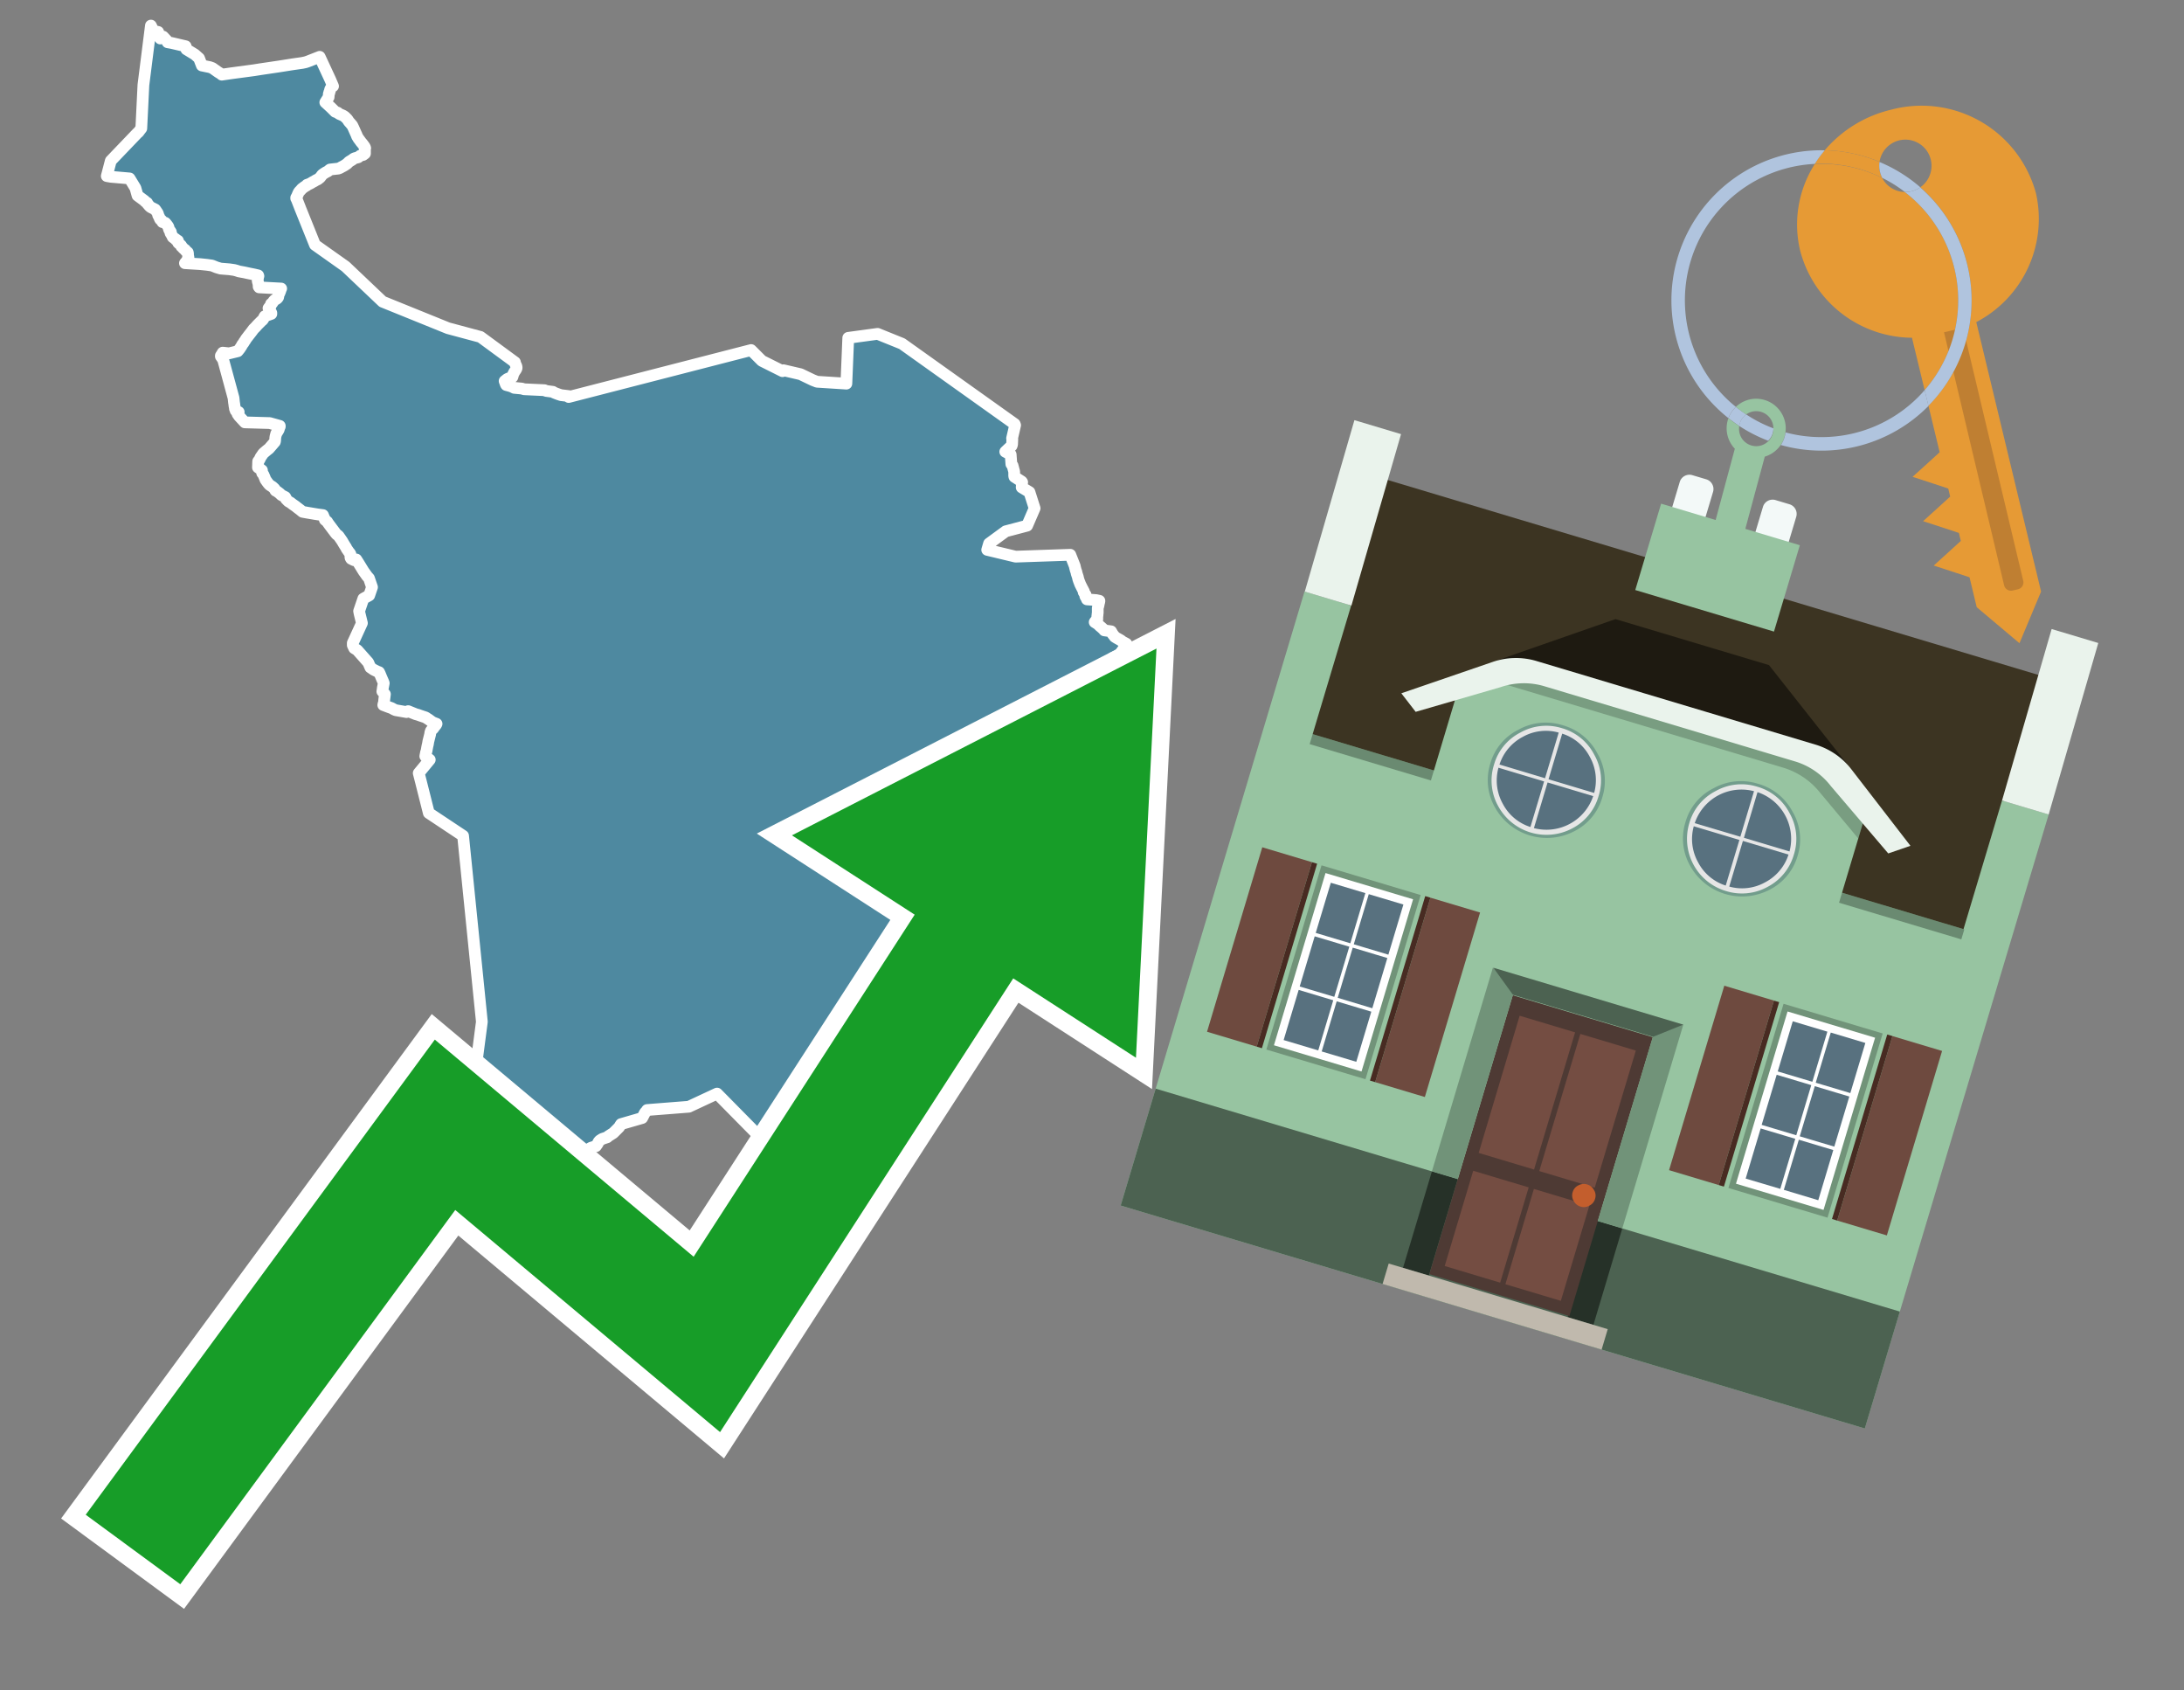 <svg id="Text" xmlns="http://www.w3.org/2000/svg" width="93.05" height="72" viewBox="0 0 93.05 72"><rect x="0" y="0" width="93.05" height="72" fill="#808080" stroke="none"/><polygon points="6.43,1.09 6.54,1.32 6.74,1.36 6.74,1.52 6.83,1.64 6.95,1.56 7.1,1.72 7.14,1.8 7.31,1.83 7.91,1.97 7.94,2.1 8.3,2.32 8.48,2.48 8.6,2.79 8.94,2.86 9.05,2.9 9.29,3.07 9.42,3.15 9.45,3.18 9.86,3.12 10.46,3.04 10.83,2.99 11.08,2.95 11.89,2.83 12.46,2.74 12.88,2.68 13.02,2.65 13.11,2.62 13.62,2.42 14.07,3.39 14.1,3.46 14.19,3.67 14.13,3.7 14.1,3.75 14.07,3.8 14.06,3.84 14.05,3.89 14.03,3.93 14.03,3.96 14.01,4 14,4.14 13.98,4.17 13.91,4.28 13.86,4.36 14.09,4.57 14.23,4.71 14.28,4.76 14.39,4.8 14.42,4.83 14.47,4.86 14.54,4.89 14.61,4.92 14.66,4.95 14.7,4.98 14.73,5.01 14.79,5.07 14.82,5.11 14.85,5.16 14.89,5.21 14.92,5.24 14.96,5.29 15,5.33 15.03,5.39 15.05,5.43 15.09,5.52 15.17,5.7 15.19,5.74 15.21,5.8 15.27,5.9 15.3,5.94 15.33,5.98 15.38,6.05 15.44,6.12 15.5,6.2 15.53,6.24 15.55,6.28 15.56,6.31 15.54,6.34 15.55,6.4 15.55,6.44 15.55,6.5 15.55,6.54 15.51,6.57 15.47,6.6 15.35,6.63 15.31,6.66 15.26,6.7 15.11,6.74 15.05,6.77 15.02,6.8 14.87,6.89 14.83,6.93 14.78,6.98 14.73,7.01 14.69,7.04 14.62,7.08 14.56,7.11 14.49,7.15 14.42,7.18 14.06,7.22 14.02,7.25 13.98,7.29 13.88,7.34 13.8,7.39 13.73,7.44 13.64,7.56 13.54,7.64 13.47,7.67 13.39,7.72 13.33,7.75 13.23,7.81 13.17,7.84 13.08,7.87 13.07,7.9 12.98,7.95 12.86,8.04 12.81,8.1 12.76,8.15 12.73,8.19 12.7,8.25 12.68,8.3 12.65,8.37 12.62,8.42 12.62,8.45 12.64,8.48 12.8,8.89 13.42,10.43 14.72,11.35 16.3,12.85 19.09,13.98 20.47,14.35 21.94,15.43 21.94,15.47 21.96,15.51 21.99,15.57 22,15.6 22.01,15.63 22.01,15.68 21.99,15.73 21.91,15.85 21.88,15.91 21.85,15.97 21.85,16 21.84,16.03 21.83,16.06 21.75,16.09 21.66,16.12 21.6,16.15 21.5,16.23 21.53,16.31 21.55,16.37 21.57,16.4 21.72,16.44 21.81,16.47 21.91,16.52 22.23,16.55 22.33,16.58 23.2,16.62 23.26,16.65 23.56,16.69 23.6,16.72 23.7,16.76 23.78,16.79 23.9,16.83 24.23,16.87 24.23,16.91 32,14.91 32.46,15.37 33.34,15.81 33.38,15.77 34.11,15.94 34.63,16.19 34.81,16.26 36.06,16.34 36.14,14.39 37.39,14.22 38.43,14.64 43.23,18.06 43.25,18.11 43.12,18.67 43.13,18.7 43.12,18.93 43.1,18.99 43.03,19.05 42.83,19.24 43.06,19.36 43.09,19.77 43.14,19.83 43.15,19.87 43.17,19.94 43.18,19.98 43.21,20.09 43.21,20.12 43.21,20.18 43.21,20.24 43.21,20.27 43.22,20.31 43.53,20.51 43.55,20.54 43.54,20.6 43.53,20.76 43.86,20.96 44.08,21.65 43.76,22.39 42.85,22.63 42.14,23.15 42.06,23.42 43.27,23.71 45.6,23.63 45.79,24.11 45.8,24.16 45.83,24.28 45.86,24.36 45.87,24.42 45.92,24.57 45.94,24.66 45.97,24.75 45.99,24.8 46.01,24.85 46.02,24.88 46.05,24.94 46.07,24.98 46.12,25.08 46.15,25.13 46.16,25.16 46.18,25.19 46.17,25.22 46.22,25.3 46.25,25.33 46.24,25.39 46.26,25.43 46.29,25.47 46.31,25.53 46.7,25.56 46.84,25.59 46.84,25.62 46.83,25.65 46.82,25.69 46.81,25.74 46.8,25.79 46.79,25.83 46.78,25.86 46.77,25.9 46.77,25.93 46.77,25.97 46.77,26 46.77,26.07 46.77,26.1 46.76,26.17 46.76,26.21 46.75,26.25 46.75,26.29 46.75,26.33 46.75,26.38 46.7,26.43 46.66,26.47 46.64,26.5 46.75,26.57 46.79,26.6 46.83,26.64 46.86,26.67 46.91,26.71 47.01,26.8 47.05,26.85 47.34,26.89 47.36,26.93 47.38,26.96 47.4,27 47.42,27.03 47.45,27.06 47.49,27.12 47.55,27.16 47.62,27.2 47.71,27.25 47.76,27.28 47.82,27.33 47.99,27.42 47.93,27.52 47.86,27.65 47.81,27.72 47.78,27.76 47.76,27.79 47.72,27.84 47.67,27.88 47.63,27.91 47.5,27.98 47.41,28.02 47.41,28.05 47.4,28.11 47.4,28.15 47.39,28.19 47.39,28.26 47.43,28.34 47.37,29.19 47.33,29.68 46.95,30.52 46.92,31.29 45.99,32.27 45.97,32.31 45.97,32.41 45.97,32.44 45.98,32.47 46.02,32.52 46.05,32.6 46.1,32.66 46.12,32.69 46.16,32.72 46.22,32.76 46.26,32.79 46.33,32.84 46.37,32.88 46.48,32.96 46.5,32.99 46.52,33.03 46.54,33.07 46.55,33.1 46.56,33.16 46.58,33.22 46.6,33.26 46.63,33.29 46.66,33.36 46.68,33.4 46.57,33.43 46.34,33.49 46.3,33.53 46.26,33.58 46.22,33.61 46.21,33.64 46.18,33.7 46.14,33.74 46.12,33.78 46.12,33.83 46.11,33.87 46.11,33.91 46.1,33.95 46.1,33.98 46.12,34.02 46.12,34.05 46.09,34.08 46.11,34.13 46.13,34.17 46.14,34.22 46.1,34.25 46.11,34.28 46.07,34.31 46.05,34.37 46.06,34.41 46.08,34.47 46.09,34.5 46.05,34.54 46.03,34.57 46.03,34.6 46.05,34.67 46,34.7 45.79,34.73 45.77,34.76 45.6,34.8 45.62,34.83 45.63,34.9 45.66,34.94 45.69,34.99 45.76,35.02 45.78,35.06 45.81,35.12 45.83,35.16 45.9,35.19 45.91,35.23 45.92,35.26 45.93,35.29 45.94,35.32 45.95,35.35 45.99,35.38 46.05,35.42 46.09,35.46 46.11,35.49 46.11,35.53 46.12,35.56 46.13,35.63 46.14,35.69 46.13,35.75 46.13,35.79 46.13,35.85 46.13,35.88 46.18,35.92 46.18,35.96 46.2,35.99 46.19,36.02 46.18,36.05 46.22,36.09 46.24,36.12 46.29,36.16 46.3,36.19 46.34,36.22 46.37,36.25 46.4,36.28 46.46,36.33 46.5,36.38 46.54,36.41 46.61,36.44 46.68,36.47 46.67,36.52 46.66,36.56 46.65,36.61 46.64,36.64 46.64,36.68 46.65,36.72 46.72,36.75 46.84,36.79 46.84,36.86 46.87,36.89 46.99,36.92 47.09,36.96 47.11,37.02 47.12,37.07 47.15,37.1 47.17,37.17 47.15,37.2 47.16,37.24 47.15,37.3 47.16,37.36 47.2,37.4 47.16,37.45 47.14,37.48 46.99,37.33 47.01,37.27 46.1,38.29 44.44,39.67 44.06,39.81 43.42,39.6 43.22,39.53 42.9,39.92 42.73,39.88 41.83,39.72 41.81,40.04 41.8,40.13 41.8,40.17 41.79,40.2 41.79,40.26 41.79,40.35 41.79,40.4 41.8,40.52 41.8,40.56 41.77,40.62 41.77,40.65 41.77,40.73 41.77,40.77 41.78,40.8 41.8,40.86 41.82,40.89 41.86,40.92 41.88,40.95 41.92,40.99 41.95,41.04 42.09,41.1 42.14,41.13 42.19,41.16 42.24,41.2 42.29,41.23 42.35,41.28 42.39,41.32 42.42,41.36 42.43,41.39 42.5,41.5 42.54,41.55 42.58,41.62 42.64,41.73 42.66,41.76 42.7,41.82 42.8,41.99 42.87,42.1 42.95,42.23 42.85,42.38 42.76,42.55 42.73,42.6 42.65,42.65 42.64,42.69 42.64,42.72 42.63,42.79 42.67,42.84 42.68,42.87 42.44,42.52 42.41,42.49 42.38,42.41 42.35,42.34 42.34,42.31 42.31,42.27 42.3,42.2 42.29,42.17 42.26,42.14 42.09,42.07 42.08,42.04 41.9,41.96 41.88,41.92 41.44,41.89 41.41,41.86 40.31,42.44 39.7,42.91 39.65,42.94 39.56,42.98 39.45,43.01 39.37,43.04 39.26,43.07 39.23,43.1 39.13,43.17 38.99,43.14 38.92,43.2 38.57,43.28 38.55,43.31 38.47,43.34 38.38,43.37 38.31,43.4 38.25,43.43 38.18,43.46 38.13,43.49 38.03,43.55 37.95,43.61 37.93,43.66 37.93,43.69 37.89,43.72 37.76,43.75 37.64,43.78 37.6,43.82 37.58,43.85 37.56,43.88 37.53,43.91 37.52,43.94 37.5,43.99 37.46,44.02 37.43,44.07 37.42,44.12 37.41,44.15 37.39,44.18 37.36,44.23 37.33,44.26 37.29,44.3 37.28,44.33 37.26,44.36 37.24,44.39 37.23,44.43 37.23,44.49 37.23,44.54 37.22,44.57 37.23,44.62 37.18,44.65 37.17,44.71 37.21,44.75 37.13,44.79 37.15,44.82 37.18,44.85 37.19,44.9 37.2,44.96 37.2,44.99 37.19,45.03 37.18,45.07 37.18,45.11 37.06,45.14 37.04,45.18 37.01,45.23 36.98,45.26 36.93,45.32 36.89,45.35 36.8,45.43 36.75,45.46 36.73,45.49 36.7,45.52 36.48,45.55 36.47,45.61 36.44,45.66 36.46,45.69 36.41,45.72 36.34,45.75 36.28,45.78 36.27,45.81 36.25,45.84 36.23,45.88 36.24,45.91 36.21,45.94 36.13,45.99 36.05,46.02 36.04,46.05 35.99,46.09 35.84,46.12 35.75,46.15 35.7,46.2 35.52,46.29 35.43,46.34 35.39,46.37 35.33,46.41 35.3,46.44 35.25,46.49 35.22,46.53 35.13,46.66 35.11,46.69 35.07,46.75 35.04,46.8 35.02,46.84 35,46.87 34.94,46.9 34.77,46.93 34.73,46.97 34.71,47 34.69,47.03 34.66,47.06 34.65,47.1 34.64,47.17 34.63,47.21 34.63,47.25 34.59,47.44 34.57,47.53 34.56,47.59 34.54,47.66 34.54,47.7 34.53,47.73 34.52,47.78 34.51,47.84 34.5,47.91 34.47,48.07 34.47,48.15 34.46,48.21 34.46,48.3 34.46,48.34 34.28,48.47 32.74,49.06 32.7,48.76 30.55,46.58 29.35,47.14 27.57,47.28 27.53,47.34 27.48,47.39 27.36,47.62 26.46,47.88 26.42,47.94 26.38,48.01 26.21,48.18 26.13,48.26 25.91,48.4 25.87,48.44 25.66,48.51 25.55,48.58 25.5,48.64 25.46,48.72 25.39,48.82 25.26,48.86 25.17,48.89 25.08,48.95 25.06,48.99 25.03,49.02 24.92,49.1 24.91,49.14 24.89,49.17 24.88,49.2 24.87,49.23 24.85,49.26 24.83,49.29 24.83,49.33 24.74,49.38 24.74,49.41 24.71,49.46 24.68,49.52 24.53,49.57 24.5,49.61 24.51,49.67 24.5,49.71 24.45,49.85 24.45,49.92 24.32,49.96 24.23,49.99 24.01,50.04 23.79,50.08 22.99,50.12 22.96,50.16 22.89,50.24 21.51,50.19 21.24,50.32 21.18,50.38 21.19,50.43 21.24,50.48 21.26,50.57 21.29,50.7 21.34,50.75 21.28,50.82 21.25,50.85 21.19,50.89 21.15,50.92 21.1,50.97 20.29,51 20.27,50.64 20.27,50.6 20.22,50.54 19.84,48.79 20.53,43.52 19.73,35.6 18.27,34.63 17.94,33.32 17.84,32.93 18.31,32.36 18.16,32.24 18.12,32.21 18.15,32.05 18.17,32 18.19,31.89 18.21,31.78 18.23,31.7 18.25,31.58 18.28,31.46 18.33,31.26 18.33,31.22 18.35,31.16 18.36,31.13 18.4,31.08 18.45,31.04 18.5,30.97 18.53,30.93 18.58,30.87 18.6,30.83 18.47,30.78 18.41,30.75 18.26,30.64 18.18,30.59 18.14,30.56 17.9,30.48 17.82,30.45 17.71,30.42 17.39,30.29 17.32,30.33 16.86,30.25 16.79,30.22 16.68,30.16 16.54,30.11 16.33,30.03 16.34,29.98 16.36,29.93 16.37,29.81 16.4,29.57 16.29,29.45 16.3,29.39 16.31,29.31 16.35,29.1 16.34,29.07 16.32,29.02 16.25,28.86 16.23,28.81 16.18,28.69 16.15,28.63 16.07,28.6 15.91,28.52 15.84,28.47 15.78,28.43 15.69,28.22 15.22,27.69 15.09,27.61 15.03,27.48 15.03,27.39 15.42,26.54 15.32,26.13 15.3,26.03 15.48,25.5 15.73,25.36 15.85,25.01 15.72,24.63 15.64,24.54 15.49,24.33 15.41,24.2 15.3,24.02 15.18,23.83 15.08,23.86 14.96,23.8 14.94,23.77 14.93,23.74 14.93,23.68 14.93,23.6 14.9,23.55 14.87,23.52 14.76,23.36 14.75,23.33 14.68,23.22 14.62,23.12 14.58,23.05 14.49,22.92 14.42,22.82 14.38,22.79 14.34,22.76 14.29,22.7 14.2,22.58 14.02,22.34 13.97,22.27 13.94,22.22 13.9,22.19 13.84,22.14 13.83,22.1 13.81,22.06 13.76,21.94 13.53,21.91 13.11,21.84 12.89,21.8 12.84,21.76 12.78,21.71 12.66,21.62 12.6,21.57 12.47,21.48 12.38,21.41 12.29,21.36 12.19,21.26 12.17,21.2 12.15,21.17 12.07,21.13 11.99,21.09 11.92,21.02 11.8,20.93 11.74,20.9 11.72,20.87 11.71,20.84 11.69,20.81 11.6,20.73 11.55,20.7 11.49,20.66 11.46,20.63 11.41,20.57 11.31,20.43 11.28,20.35 11.22,20.21 11.17,20.15 11.16,20.03 10.99,19.91 11,19.65 11.06,19.57 11.1,19.48 11.21,19.32 11.24,19.29 11.37,19.18 11.46,19.11 11.71,18.82 11.72,18.78 11.73,18.64 11.74,18.58 11.76,18.51 11.77,18.47 11.79,18.44 11.87,18.31 11.88,18.28 11.9,18.21 11.92,18.17 11.92,18.14 11.49,18.02 10.43,17.99 10.19,17.73 10.14,17.66 10.12,17.63 10.17,17.55 10.07,17.52 10.04,17.49 10.03,17.45 10.01,17.41 10.01,17.37 10,17.34 9.99,17.28 9.98,17.2 9.97,17.14 9.95,16.95 9.51,15.33 9.46,15.25 9.41,15.18 9.41,15.15 9.43,15.12 9.49,15.02 9.76,15.05 10.13,14.96 10.21,14.86 10.25,14.8 10.29,14.74 10.32,14.68 10.39,14.59 10.4,14.56 10.44,14.51 10.48,14.44 10.61,14.27 10.72,14.13 10.8,14.02 10.89,13.93 10.97,13.84 11.06,13.75 11.14,13.67 11.19,13.63 11.23,13.57 11.25,13.52 11.28,13.47 11.56,13.37 11.56,13.33 11.54,13.29 11.51,13.25 11.49,13.2 11.47,13.16 11.44,13.13 11.47,13.09 11.49,13.06 11.53,13.03 11.54,12.98 11.55,12.94 11.6,12.91 11.66,12.82 11.71,12.77 11.79,12.73 11.83,12.69 11.85,12.66 11.86,12.61 11.86,12.57 11.87,12.54 11.91,12.48 11.92,12.44 11.94,12.4 11.95,12.36 11.96,12.33 11.98,12.29 11.04,12.24 11.02,12.21 11.02,12.16 11.01,12.08 10.99,12.01 10.98,11.97 10.98,11.94 10.98,11.91 11,11.79 11.01,11.76 11,11.73 10.83,11.69 10.63,11.65 10.4,11.6 10.18,11.56 10.09,11.53 9.98,11.5 9.77,11.47 9.4,11.44 9.23,11.39 9.03,11.31 8.82,11.28 8.53,11.25 7.88,11.21 7.91,11.17 7.95,11.14 7.97,11.1 8,11.02 8.03,10.97 8.02,10.92 8.01,10.88 8.01,10.85 8.01,10.8 8,10.75 7.94,10.7 7.9,10.67 7.89,10.64 7.83,10.6 7.8,10.57 7.77,10.53 7.73,10.5 7.72,10.46 7.66,10.4 7.62,10.37 7.59,10.34 7.58,10.3 7.58,10.25 7.49,10.21 7.48,10.18 7.4,10.13 7.36,10.1 7.34,10.06 7.32,10.01 7.3,9.98 7.27,9.94 7.26,9.91 7.28,9.88 7.26,9.85 7.24,9.82 7.21,9.79 7.19,9.73 7.18,9.68 7.16,9.64 7.14,9.61 7.07,9.52 7.04,9.49 6.92,9.46 6.9,9.41 6.88,9.38 6.83,9.35 6.8,9.3 6.79,9.26 6.76,9.2 6.74,9.17 6.74,9.14 6.72,9.08 6.7,9.05 6.64,8.96 6.61,8.92 6.49,8.86 6.43,8.83 6.39,8.8 6.35,8.76 6.32,8.72 6.29,8.69 6.27,8.64 6.19,8.59 6.17,8.56 5.86,8.33 5.77,8.01 5.52,7.6 4.72,7.53 4.55,7.5 4.72,6.85 5.86,5.66 5.9,5.63 5.95,5.56 6.02,5.47 6.11,3.62 " fill="#4e89a0" stroke="#fff" stroke-linejoin="round" stroke-width="0.5"/><polygon points="49.272 27.624 33.741 35.58 38.97 38.959 29.553 53.529 18.525 44.281 3.652 64.518 7.681 67.479 19.396 51.538 30.678 60.999 43.169 41.673 48.398 45.053 49.272 27.624" fill="none" stroke="#fff" stroke-miterlimit="10" stroke-width="1.5"/><polygon points="49.272 27.624 33.741 35.58 38.97 38.959 29.553 53.529 18.525 44.281 3.652 64.518 7.681 67.479 19.396 51.538 30.678 60.999 43.169 41.673 48.398 45.053 49.272 27.624" fill="#179d28"/><path d="M80.19,7.577a1.16,1.16,0,0,1-.094-.251,1.114,1.114,0,0,1-.018-.429A6.367,6.367,0,0,0,77.743,6.4a5.269,5.269,0,0,0-.423.577c.1,0,.192-.007.288-.007A5.794,5.794,0,0,1,80.19,7.577Z" fill="#e69a35"/><path d="M77.608,6.4A6.394,6.394,0,0,0,73.64,17.81a1.26,1.26,0,0,1,.317-.48A5.821,5.821,0,0,1,77.32,6.981a5.269,5.269,0,0,1,.423-.577Z" fill="#b0c4de"/><path d="M84.2,13.72a4.962,4.962,0,0,0,2.545-5.48,5.047,5.047,0,0,0-6.179-3.566A5.322,5.322,0,0,0,77.743,6.4a6.367,6.367,0,0,1,2.335.493,1.114,1.114,0,1,1,1.736,1.084,6.392,6.392,0,0,1,.347,9.3l.479,1.985-.438.4-.716.648.92.3.6.2.082.341-.438.4-.716.648.92.3.605.2.082.341-.438.4-.716.649.92.3.605.2.307,1.274,1.821,1.534.921-2.2Z" fill="#e69a35"/><path d="M81.154,8.179a1.115,1.115,0,0,1-.964-.6,5.794,5.794,0,0,0-2.582-.6c-.1,0-.192,0-.288.007a4.783,4.783,0,0,0-.625,3.685,4.962,4.962,0,0,0,4.765,3.715L82,16.617a5.82,5.82,0,0,0-.846-8.438Z" fill="#e69a35"/><path d="M74.1,18.142a6.386,6.386,0,0,0,1.232.63.73.73,0,0,0,.224-.527h0a5.783,5.783,0,0,1-1.159-.593A.733.733,0,0,0,74.1,18.142Z" fill="#b0c4de"/><path d="M74.4,17.652q-.228-.152-.44-.322a1.26,1.26,0,0,0-.317.48c.148.117.3.228.46.332A.733.733,0,0,1,74.4,17.652Z" fill="#b0c4de"/><path d="M74.824,16.984a1.257,1.257,0,0,0-.867.346c.141.114.288.222.44.322a.731.731,0,0,1,1.159.593h0a.732.732,0,1,1-1.463,0,.7.7,0,0,1,.007-.1c-.158-.1-.312-.215-.46-.332a1.258,1.258,0,0,0,.273,1.3l-.979,3.635,1.275.341.98-3.639a1.266,1.266,0,0,0,.681-.5,1.249,1.249,0,0,0,.2-.538,1.328,1.328,0,0,0,.012-.168A1.262,1.262,0,0,0,74.824,16.984Z" fill="#97c4a1"/><path d="M85.974,25.1l-.226.053a.3.3,0,0,1-.362-.223l-2.56-10.777.81-.193L86.2,24.736A.3.3,0,0,1,85.974,25.1Z" fill="#bf7f32"/><path d="M80.1,7.326a1.16,1.16,0,0,0,.094.251,5.833,5.833,0,0,1,.964.6,1.137,1.137,0,0,0,.287-.031,1.108,1.108,0,0,0,.373-.167A6.371,6.371,0,0,0,80.078,6.9,1.114,1.114,0,0,0,80.1,7.326Z" fill="#b0c4de"/><path d="M77.608,18.618a5.836,5.836,0,0,1-1.534-.2,1.24,1.24,0,0,1-.2.537,6.4,6.4,0,0,0,6.291-1.666L82,16.617A5.807,5.807,0,0,1,77.608,18.618Z" fill="#b0c4de"/><path d="M81.814,7.981a1.108,1.108,0,0,1-.373.167,1.137,1.137,0,0,1-.287.031A5.82,5.82,0,0,1,82,16.617l.161.667a6.392,6.392,0,0,0-.347-9.3Z" fill="#b0c4de"/><polygon points="83.79 39.753 55.78 31.364 58.988 20.404 86.964 28.783 83.79 39.753 83.79 39.753" fill="#3c3422" fill-rule="evenodd"/><polygon points="81.705 53.32 87.284 34.692 85.297 34.097 83.656 39.575 55.926 31.269 57.567 25.791 55.579 25.196 47.746 51.348 79.451 60.844 81.705 53.32" fill="#97c4a1" fill-rule="evenodd"/><rect x="69.522" y="21.148" width="0.444" height="28.983" transform="translate(15.592 92.226) rotate(-73.326)" opacity="0.3"/><polygon points="87.284 34.692 85.297 34.097 87.411 26.793 89.398 27.388 87.284 34.692 87.284 34.692" fill="#eaf3ec" fill-rule="evenodd"/><polygon points="57.578 25.794 55.591 25.199 57.705 17.896 59.692 18.491 57.578 25.794 57.578 25.794" fill="#eaf3ec" fill-rule="evenodd"/><polygon points="79.451 60.844 80.943 55.865 49.238 46.369 47.747 51.348 79.451 60.844 79.451 60.844" fill="#4c6251" fill-rule="evenodd"/><path d="M71.566,20.528l-.522,1.743,1.418.425.523-1.744a.432.432,0,0,0-.289-.536l-.593-.177A.431.431,0,0,0,71.566,20.528Z" fill="#f3f9f8" fill-rule="evenodd"/><path d="M75.111,21.589l-.522,1.743,1.418.425.522-1.743a.43.43,0,0,0-.289-.536l-.593-.178A.43.43,0,0,0,75.111,21.589Z" fill="#f3f9f8" fill-rule="evenodd"/><polygon points="75.368 28.329 68.829 26.37 63.807 28.121 78.733 32.591 75.368 28.329" fill="#1e1a11"/><polygon points="78.248 32.422 64.442 28.287 62.236 28.998 60.064 36.247 77.453 41.455 79.651 34.116 78.248 32.422" fill="#97c4a1"/><path d="M77.74,32.516S65.088,28.725,65,28.7l-.938.43,11.892,3.562a3.175,3.175,0,0,1,1.532,1l1.685,2.02.327-1.09Z" fill-rule="evenodd" opacity="0.2"/><path d="M77.35,31.716,65.458,28.154a3.041,3.041,0,0,0-1.854.037l-3.9,1.339.611.79,3.626-1.054a3.045,3.045,0,0,1,1.855-.037l10.673,3.2A3.028,3.028,0,0,1,78,33.477l2.45,2.874.945-.325-2.518-3.26A3.036,3.036,0,0,0,77.35,31.716Z" fill="#eaf3ec"/><polygon points="76.683 23.223 70.773 21.453 69.671 25.132 75.581 26.902 76.683 23.223 76.683 23.223" fill="#97c4a1" fill-rule="evenodd"/><g id="Symbol_9_0_Layer2_0_MEMBER_8_MEMBER_21_MEMBER_0_FILL" data-name="Symbol 9 0 Layer2 0 MEMBER 8 MEMBER 21 MEMBER 0 FILL"><path d="M66.584,30.892a2.39,2.39,0,0,0-1.891.189,2.317,2.317,0,0,0-1.2,1.448A2.345,2.345,0,0,0,63.7,34.4a2.528,2.528,0,0,0,3.367,1.008,2.339,2.339,0,0,0,1.2-1.447,2.313,2.313,0,0,0-.208-1.87A2.394,2.394,0,0,0,66.584,30.892Z" fill="#729d8c"/></g><g id="Symbol_9_0_Layer2_0_MEMBER_8_MEMBER_21_MEMBER_1_FILL" data-name="Symbol 9 0 Layer2 0 MEMBER 8 MEMBER 21 MEMBER 1 FILL"><path d="M66.547,31.016a2.241,2.241,0,0,0-1.769.185,2.213,2.213,0,0,0-1.127,1.376,2.239,2.239,0,0,0,.185,1.768,2.341,2.341,0,0,0,3.145.942,2.234,2.234,0,0,0,1.126-1.376,2.207,2.207,0,0,0-.185-1.768A2.237,2.237,0,0,0,66.547,31.016Z" fill="#e6e6e6"/></g><g id="Symbol_9_0_Layer2_0_MEMBER_8_MEMBER_21_MEMBER_2_MEMBER_0_FILL" data-name="Symbol 9 0 Layer2 0 MEMBER 8 MEMBER 21 MEMBER 2 MEMBER 0 FILL"><path d="M65.787,33.284,63.843,32.7a2.036,2.036,0,0,0,.186,1.539,2.015,2.015,0,0,0,1.175.986Z" fill="#58717f"/></g><g id="Symbol_9_0_Layer2_0_MEMBER_8_MEMBER_21_MEMBER_2_MEMBER_1_FILL" data-name="Symbol 9 0 Layer2 0 MEMBER 8 MEMBER 21 MEMBER 2 MEMBER 1 FILL"><path d="M65.827,33.148l.582-1.944a2.01,2.01,0,0,0-1.523.178,2.037,2.037,0,0,0-1,1.183Z" fill="#58717f"/></g><g id="Symbol_9_0_Layer2_0_MEMBER_8_MEMBER_21_MEMBER_2_MEMBER_2_FILL" data-name="Symbol 9 0 Layer2 0 MEMBER 8 MEMBER 21 MEMBER 2 MEMBER 2 FILL"><path d="M67.878,33.91l-1.943-.582-.582,1.944a2.1,2.1,0,0,0,2.525-1.362Z" fill="#58717f"/></g><g id="Symbol_9_0_Layer2_0_MEMBER_8_MEMBER_21_MEMBER_2_MEMBER_3_FILL" data-name="Symbol 9 0 Layer2 0 MEMBER 8 MEMBER 21 MEMBER 2 MEMBER 3 FILL"><path d="M66.558,31.249l-.582,1.943,1.943.582a2.031,2.031,0,0,0-.186-1.539A2.009,2.009,0,0,0,66.558,31.249Z" fill="#58717f"/></g><g id="Symbol_9_0_Layer2_0_MEMBER_8_MEMBER_21_MEMBER_0_FILL-2" data-name="Symbol 9 0 Layer2 0 MEMBER 8 MEMBER 21 MEMBER 0 FILL"><path d="M74.9,33.384a2.4,2.4,0,0,0-1.891.189,2.316,2.316,0,0,0-1.2,1.448,2.341,2.341,0,0,0,.209,1.87A2.527,2.527,0,0,0,75.387,37.9a2.345,2.345,0,0,0,1.2-1.447,2.314,2.314,0,0,0-.209-1.87A2.389,2.389,0,0,0,74.9,33.384Z" fill="#729d8c"/></g><g id="Symbol_9_0_Layer2_0_MEMBER_8_MEMBER_21_MEMBER_1_FILL-2" data-name="Symbol 9 0 Layer2 0 MEMBER 8 MEMBER 21 MEMBER 1 FILL"><path d="M74.867,33.508a2.239,2.239,0,0,0-1.768.185,2.21,2.21,0,0,0-1.127,1.376,2.316,2.316,0,0,0,1.564,2.883,2.261,2.261,0,0,0,1.765-.173A2.237,2.237,0,0,0,76.428,36.4a2.209,2.209,0,0,0-.185-1.769A2.239,2.239,0,0,0,74.867,33.508Z" fill="#e6e6e6"/></g><g id="Symbol_9_0_Layer2_0_MEMBER_8_MEMBER_21_MEMBER_2_MEMBER_0_FILL-2" data-name="Symbol 9 0 Layer2 0 MEMBER 8 MEMBER 21 MEMBER 2 MEMBER 0 FILL"><path d="M74.107,35.776l-1.943-.582a2.031,2.031,0,0,0,.186,1.539,2.009,2.009,0,0,0,1.175.986Z" fill="#58717f"/></g><g id="Symbol_9_0_Layer2_0_MEMBER_8_MEMBER_21_MEMBER_2_MEMBER_1_FILL-2" data-name="Symbol 9 0 Layer2 0 MEMBER 8 MEMBER 21 MEMBER 2 MEMBER 1 FILL"><path d="M74.148,35.64,74.73,33.7a2.1,2.1,0,0,0-2.525,1.362Z" fill="#58717f"/></g><g id="Symbol_9_0_Layer2_0_MEMBER_8_MEMBER_21_MEMBER_2_MEMBER_2_FILL-2" data-name="Symbol 9 0 Layer2 0 MEMBER 8 MEMBER 21 MEMBER 2 MEMBER 2 FILL"><path d="M76.2,36.4l-1.943-.582-.582,1.944a2.015,2.015,0,0,0,1.523-.178A2.036,2.036,0,0,0,76.2,36.4Z" fill="#58717f"/></g><g id="Symbol_9_0_Layer2_0_MEMBER_8_MEMBER_21_MEMBER_2_MEMBER_3_FILL-2" data-name="Symbol 9 0 Layer2 0 MEMBER 8 MEMBER 21 MEMBER 2 MEMBER 3 FILL"><path d="M74.879,33.741,74.3,35.684l1.943.582a2.1,2.1,0,0,0-1.361-2.525Z" fill="#58717f"/></g><polygon points="51.426 43.946 53.542 44.58 55.896 36.723 53.78 36.089 51.426 43.946 51.426 43.946" fill="#6e4a3f" fill-rule="evenodd"/><polygon points="53.542 44.58 53.764 44.647 56.117 36.789 55.896 36.723 53.542 44.58 53.542 44.58" fill="#482b22" fill-rule="evenodd"/><polygon points="60.706 46.726 58.59 46.092 60.943 38.235 63.059 38.868 60.706 46.726 60.706 46.726" fill="#6e4a3f" fill-rule="evenodd"/><polygon points="58.59 46.092 58.368 46.026 60.722 38.168 60.943 38.235 58.59 46.092 58.59 46.092" fill="#482b22" fill-rule="evenodd"/><rect x="53.146" y="39.209" width="8.19" height="4.408" transform="translate(1.145 84.365) rotate(-73.326)" fill="#719379"/><polygon points="60.205 38.304 56.474 37.187 54.277 44.522 58.008 45.639 60.205 38.304 60.205 38.304" fill="#fff" fill-rule="evenodd"/><path d="M59.792,38.527l-.64,2.136-1.474-.442.639-2.135,1.475.441Zm-1.621-.485-.64,2.136-1.474-.442L56.7,37.6l1.474.442Zm-2.158,1.84,1.475.441-.64,2.136-1.474-.441.639-2.136Zm-.683,2.282,1.474.441-.639,2.136L54.69,44.3l.64-2.135Zm.981,2.621.639-2.136,1.475.442-.64,2.135-1.474-.441Zm2.158-1.84L56.994,42.5l.64-2.136,1.474.442-.639,2.136Z" fill="#58717f" fill-rule="evenodd"/><polygon points="80.39 52.621 78.274 51.988 80.628 44.13 82.743 44.764 80.39 52.621 80.39 52.621" fill="#6e4a3f" fill-rule="evenodd"/><polygon points="78.274 51.988 78.053 51.921 80.406 44.064 80.628 44.13 78.274 51.988 78.274 51.988" fill="#482b22" fill-rule="evenodd"/><polygon points="71.111 49.842 73.227 50.476 75.58 42.619 73.464 41.985 71.111 49.842 71.111 49.842" fill="#6e4a3f" fill-rule="evenodd"/><polygon points="73.227 50.476 73.448 50.542 75.802 42.685 75.58 42.619 73.227 50.476 73.227 50.476" fill="#482b22" fill-rule="evenodd"/><rect x="72.83" y="45.105" width="8.19" height="4.408" transform="translate(9.534 107.426) rotate(-73.326)" fill="#719379"/><polygon points="76.159 43.083 79.889 44.2 77.692 51.535 73.962 50.418 76.159 43.083 76.159 43.083" fill="#fff" fill-rule="evenodd"/><path d="M76.381,43.5l1.475.442-.64,2.135-1.475-.441.64-2.136ZM78,43.981l1.474.442-.64,2.136-1.474-.442L78,43.981Zm.791,2.724-.64,2.135L76.679,48.4l.64-2.136,1.474.442Zm-.684,2.282-.639,2.135L76,50.68l.64-2.135,1.474.442Zm-2.26,1.65L74.375,50.2l.639-2.135,1.475.441-.64,2.136Zm-.791-2.724.64-2.135,1.474.441-.639,2.136-1.475-.442Z" fill="#58717f" fill-rule="evenodd"/><polygon points="67.888 56.431 69.118 52.323 68.019 51.994 66.789 56.102 67.888 56.431 67.888 56.431" fill="#263128" fill-rule="evenodd"/><polygon points="60.877 54.331 62.108 50.223 61.007 49.894 59.776 54.002 60.877 54.331 60.877 54.331" fill="#263128" fill-rule="evenodd"/><g id="Symbol_9_0_Layer2_0_MEMBER_8_MEMBER_12_MEMBER_0_FILL" data-name="Symbol 9 0 Layer2 0 MEMBER 8 MEMBER 12 MEMBER 0 FILL"><path d="M70.418,44.178l-5.965-1.786L60.9,54.27l5.964,1.786Z" fill="#4e3a34"/></g><g id="Symbol_9_0_Layer2_0_MEMBER_8_MEMBER_12_MEMBER_1_MEMBER_0_FILL" data-name="Symbol 9 0 Layer2 0 MEMBER 8 MEMBER 12 MEMBER 1 MEMBER 0 FILL"><path d="M65.358,49.815l1.75-5.843-2.363-.708L63,49.107Z" fill="#744d42"/></g><g id="Symbol_9_0_Layer2_0_MEMBER_8_MEMBER_12_MEMBER_1_MEMBER_1_FILL" data-name="Symbol 9 0 Layer2 0 MEMBER 8 MEMBER 12 MEMBER 1 MEMBER 1 FILL"><path d="M67.331,44.039l-1.75,5.842,2.364.708,1.75-5.842Z" fill="#744d42"/></g><g id="Symbol_9_0_Layer2_0_MEMBER_8_MEMBER_12_MEMBER_2_MEMBER_0_FILL" data-name="Symbol 9 0 Layer2 0 MEMBER 8 MEMBER 12 MEMBER 2 MEMBER 0 FILL"><path d="M63.915,54.633l1.215-4.058-2.363-.707-1.215,4.057Z" fill="#744d42"/></g><g id="Symbol_9_0_Layer2_0_MEMBER_8_MEMBER_12_MEMBER_2_MEMBER_1_FILL" data-name="Symbol 9 0 Layer2 0 MEMBER 8 MEMBER 12 MEMBER 2 MEMBER 1 FILL"><path d="M66.5,55.407l1.215-4.057-2.363-.708L64.138,54.7Z" fill="#744d42"/></g><g id="Symbol_9_0_Layer2_0_MEMBER_8_MEMBER_13_FILL" data-name="Symbol 9 0 Layer2 0 MEMBER 8 MEMBER 13 FILL"><path d="M67.959,51.058a.439.439,0,0,0-.045-.367.487.487,0,0,0-.669-.2.445.445,0,0,0-.239.282.457.457,0,0,0,.041.378.481.481,0,0,0,.293.242.459.459,0,0,0,.377-.042A.453.453,0,0,0,67.959,51.058Z" fill="#c35e2d"/></g><g id="Symbol_9_0_Layer2_0_MEMBER_8_MEMBER_14_FILL" data-name="Symbol 9 0 Layer2 0 MEMBER 8 MEMBER 14 FILL"><path d="M64.557,42.047l-.951-.833-2.6,8.68,1.1.329Z" fill="#719379"/></g><g id="Symbol_9_0_Layer2_0_MEMBER_8_MEMBER_15_FILL" data-name="Symbol 9 0 Layer2 0 MEMBER 8 MEMBER 15 FILL"><path d="M71.718,43.643l-1.2.19L68.072,52.01l1.046.313Z" fill="#719379"/></g><g id="Symbol_9_0_Layer2_0_MEMBER_8_MEMBER_16_FILL" data-name="Symbol 9 0 Layer2 0 MEMBER 8 MEMBER 16 FILL"><path d="M63.627,41.22l.836,1.156,5.961,1.786,1.294-.519Z" fill="#4c6251"/></g><polygon points="58.905 54.69 59.166 53.819 68.498 56.614 68.237 57.485 58.905 54.69 58.905 54.69" fill="#c0b9ad" fill-rule="evenodd"/></svg>